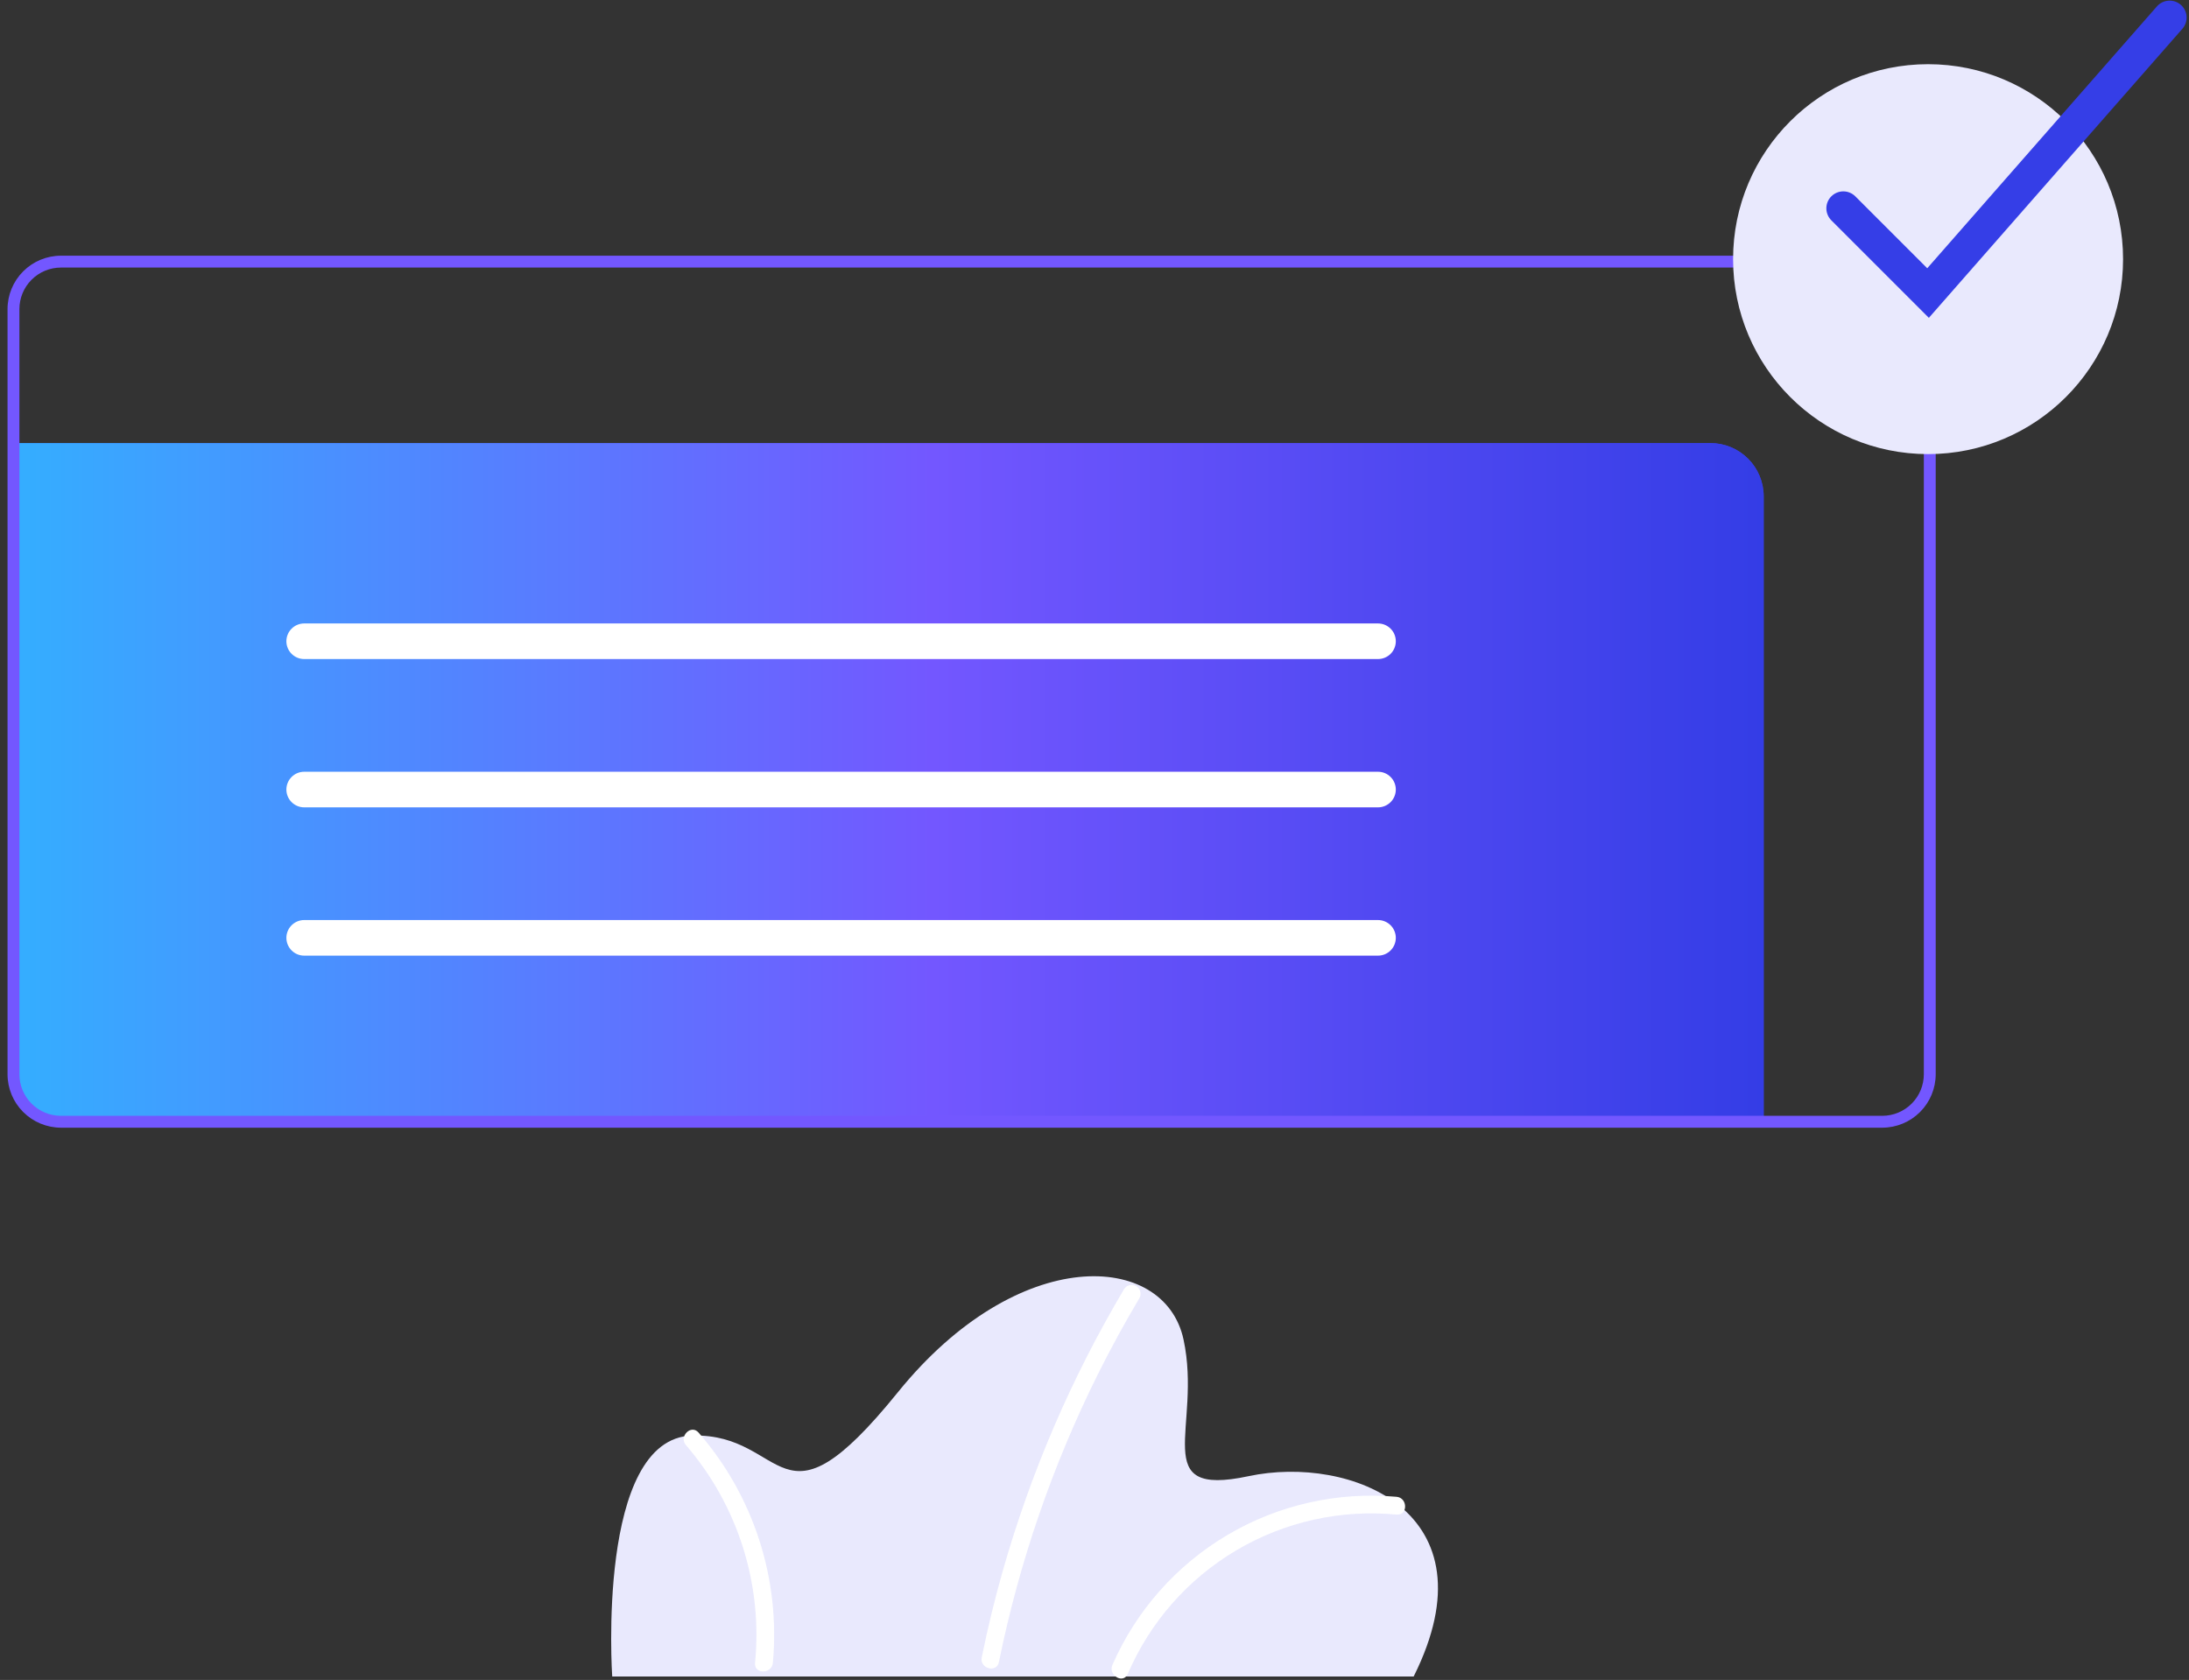 <svg width="185" height="142" viewBox="0 0 185 142" fill="none" xmlns="http://www.w3.org/2000/svg">
<rect x="0" y="0" width="185" height="142" fill="#333333" stroke="none"/>
<path d="M119.474 141.711H51.74C51.74 141.711 50.367 121.574 58.49 121.345C66.614 121.116 65.699 130.27 75.882 117.684C86.065 105.098 98.421 105.785 100.023 113.222C101.625 120.659 96.934 126.608 105.515 124.778C114.096 122.947 126.453 127.753 119.474 141.711Z" fill="#E9E9FD"/>
<path d="M118.03 126.521C113.043 126.07 108.04 127.2 103.73 129.75C99.42 132.3 96.021 136.141 94.015 140.729C93.632 141.608 94.928 142.375 95.314 141.488C97.184 137.126 100.392 133.47 104.475 131.05C108.558 128.63 113.305 127.57 118.03 128.025C118.994 128.112 118.988 126.607 118.03 126.521Z" fill="white"/>
<path d="M57.976 122.157C60.142 124.671 61.776 127.599 62.779 130.763C63.782 133.926 64.134 137.26 63.812 140.564C63.718 141.527 65.223 141.52 65.317 140.564C65.639 137.063 65.249 133.532 64.171 130.186C63.092 126.84 61.346 123.746 59.04 121.093C58.403 120.362 57.343 121.429 57.976 122.157Z" fill="white"/>
<path d="M95.002 108.962C90.552 116.452 87.097 124.489 84.722 132.872C84.047 135.256 83.464 137.664 82.971 140.094C82.778 141.039 84.228 141.443 84.421 140.494C86.138 132.047 88.952 123.861 92.793 116.145C93.882 113.961 95.052 111.82 96.301 109.721C96.394 109.55 96.416 109.349 96.364 109.161C96.311 108.973 96.187 108.813 96.019 108.714C95.85 108.616 95.65 108.587 95.46 108.633C95.271 108.679 95.107 108.797 95.002 108.962Z" fill="white"/>
<path d="M149.055 41.952V94.819H5.64C5.049 94.819 4.464 94.703 3.918 94.477C3.372 94.251 2.876 93.919 2.458 93.501C2.04 93.084 1.709 92.588 1.483 92.042C1.257 91.496 1.14 90.911 1.141 90.32V37.453H144.555C145.146 37.453 145.731 37.569 146.277 37.795C146.823 38.021 147.319 38.353 147.737 38.771C148.155 39.188 148.486 39.684 148.712 40.23C148.938 40.776 149.055 41.361 149.055 41.952Z" fill="#353EE7"/>
<path d="M149.055 41.952V94.819H5.64C5.049 94.819 4.464 94.703 3.918 94.477C3.372 94.251 2.876 93.919 2.458 93.501C2.04 93.084 1.709 92.588 1.483 92.042C1.257 91.496 1.14 90.911 1.141 90.32V37.453H144.555C145.146 37.453 145.731 37.569 146.277 37.795C146.823 38.021 147.319 38.353 147.737 38.771C148.155 39.188 148.486 39.684 148.712 40.23C148.938 40.776 149.055 41.361 149.055 41.952Z" fill="url(#paint0_linear_2963_12657)"/>
<path d="M159.08 95.32H5.149C3.953 95.318 2.806 94.842 1.96 93.996C1.114 93.15 0.638 92.003 0.637 90.807V26.126C0.638 24.93 1.114 23.782 1.96 22.936C2.806 22.09 3.953 21.615 5.149 21.613H159.08C160.277 21.615 161.424 22.09 162.27 22.936C163.116 23.782 163.591 24.93 163.593 26.126V90.807C163.591 92.003 163.116 93.15 162.27 93.996C161.424 94.842 160.277 95.318 159.08 95.32ZM5.149 22.616C4.219 22.617 3.327 22.987 2.669 23.645C2.011 24.303 1.641 25.195 1.64 26.126V90.807C1.641 91.737 2.011 92.63 2.669 93.288C3.327 93.946 4.219 94.316 5.149 94.317H159.08C160.011 94.316 160.903 93.946 161.561 93.288C162.219 92.63 162.589 91.737 162.59 90.807V26.126C162.589 25.195 162.219 24.303 161.561 23.645C160.903 22.987 160.011 22.617 159.08 22.616H5.149Z" fill="#7357FF"/>
<path d="M116.461 55.708H25.707C25.308 55.708 24.926 55.549 24.644 55.267C24.362 54.985 24.203 54.602 24.203 54.203C24.203 53.804 24.362 53.422 24.644 53.14C24.926 52.858 25.308 52.699 25.707 52.699H116.461C116.86 52.699 117.243 52.858 117.525 53.14C117.807 53.422 117.965 53.804 117.965 54.203C117.965 54.602 117.807 54.985 117.525 55.267C117.243 55.549 116.86 55.708 116.461 55.708Z" fill="white"/>
<path d="M116.461 68.243H25.707C25.308 68.243 24.926 68.084 24.644 67.802C24.362 67.52 24.203 67.138 24.203 66.739C24.203 66.34 24.362 65.957 24.644 65.675C24.926 65.393 25.308 65.234 25.707 65.234H116.461C116.86 65.234 117.243 65.393 117.525 65.675C117.807 65.957 117.965 66.34 117.965 66.739C117.965 67.138 117.807 67.52 117.525 67.802C117.243 68.084 116.86 68.243 116.461 68.243Z" fill="white"/>
<path d="M116.461 80.778H25.707C25.308 80.778 24.926 80.62 24.644 80.337C24.362 80.055 24.203 79.673 24.203 79.274C24.203 78.875 24.362 78.492 24.644 78.21C24.926 77.928 25.308 77.769 25.707 77.769H116.461C116.86 77.769 117.243 77.928 117.525 78.21C117.807 78.492 117.965 78.875 117.965 79.274C117.965 79.673 117.807 80.055 117.525 80.337C117.243 80.62 116.86 80.778 116.461 80.778Z" fill="white"/>
<path d="M162.948 38.385C172.049 38.385 179.428 31.006 179.428 21.905C179.428 12.804 172.049 5.426 162.948 5.426C153.847 5.426 146.469 12.804 146.469 21.905C146.469 31.006 153.847 38.385 162.948 38.385Z" fill="#E9E9FD"/>
<path d="M163.015 26.866L154.768 18.619C154.501 18.35 154.351 17.986 154.352 17.607C154.352 17.227 154.503 16.864 154.772 16.596C155.04 16.328 155.403 16.177 155.782 16.176C156.162 16.175 156.526 16.325 156.795 16.592L162.878 22.675L182.289 0.54C182.54 0.254 182.894 0.08 183.272 0.056C183.651 0.031 184.025 0.158 184.31 0.408C184.596 0.659 184.77 1.012 184.795 1.391C184.82 1.77 184.694 2.143 184.444 2.429L163.015 26.866Z" fill="#353EE7"/>
<defs>
<linearGradient id="paint0_linear_2963_12657" x1="1.141" y1="66.136" x2="149.055" y2="66.136" gradientUnits="userSpaceOnUse">
<stop stop-color="#34AEFF"/>
<stop offset="0.525" stop-color="#7357FF"/>
<stop offset="1" stop-color="#343DE6"/>
</linearGradient>
</defs>
</svg>
